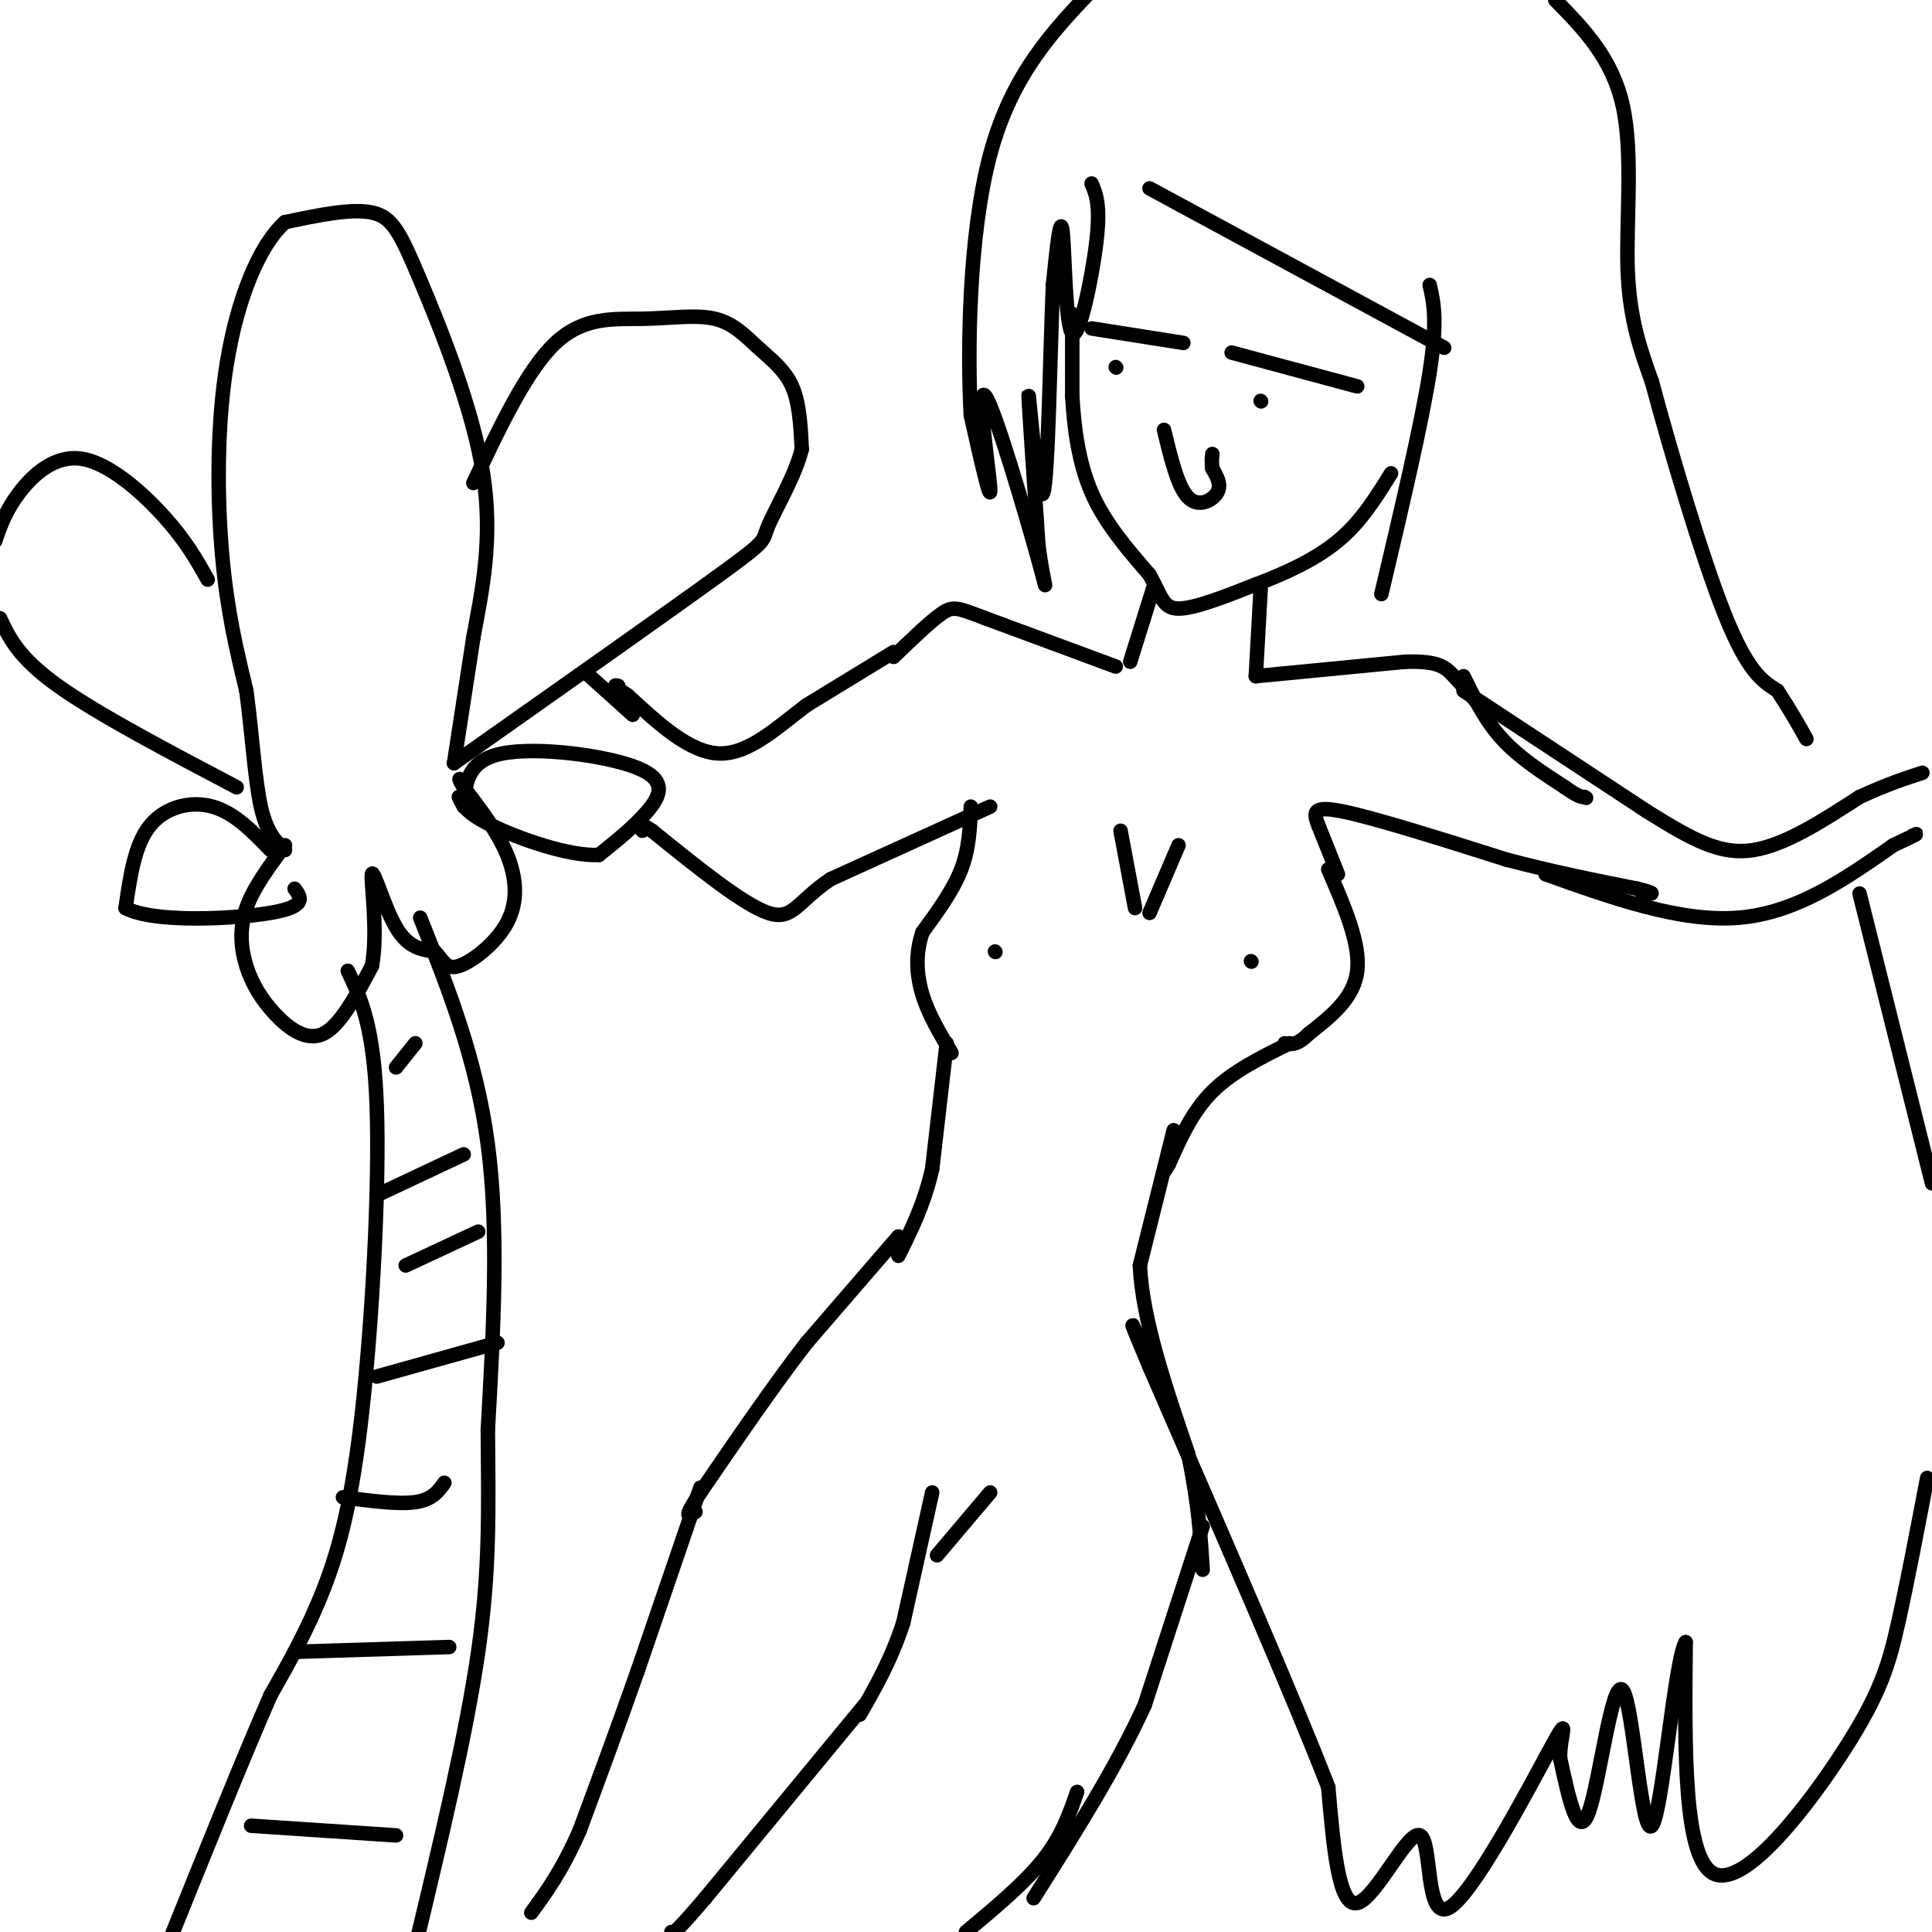 <svg viewBox='0 0 400 400' version='1.1' xmlns='http://www.w3.org/2000/svg' xmlns:xlink='http://www.w3.org/1999/xlink'><g fill='none' stroke='#000000' stroke-width='3' stroke-linecap='round' stroke-linejoin='round'><path d='M87,190c5.833,14.667 11.667,29.333 14,47c2.333,17.667 1.167,38.333 0,59'/><path d='M101,296c0.133,16.689 0.467,28.911 -2,46c-2.467,17.089 -7.733,39.044 -13,61'/><path d='M72,201c2.702,5.679 5.405,11.357 6,28c0.595,16.643 -0.917,44.250 -3,63c-2.083,18.750 -4.738,28.643 -8,37c-3.262,8.357 -7.131,15.179 -11,22'/><path d='M56,351c-5.333,12.167 -13.167,31.583 -21,51'/><path d='M52,378c0.000,0.000 30.000,2.000 30,2'/><path d='M61,342c0.000,0.000 32.000,-1.000 32,-1'/><path d='M71,310c5.750,0.750 11.500,1.500 15,1c3.500,-0.500 4.750,-2.250 6,-4'/><path d='M78,285c0.000,0.000 25.000,-7.000 25,-7'/><path d='M84,262c0.000,0.000 15.000,-7.000 15,-7'/><path d='M79,247c0.000,0.000 17.000,-8.000 17,-8'/><path d='M82,221c0.000,0.000 4.000,-5.000 4,-5'/><path d='M59,175c-3.263,4.384 -6.526,8.769 -8,13c-1.474,4.231 -1.158,8.309 0,12c1.158,3.691 3.158,6.994 6,10c2.842,3.006 6.526,5.716 10,4c3.474,-1.716 6.737,-7.858 10,-14'/><path d='M77,200c1.345,-7.060 -0.292,-17.708 0,-19c0.292,-1.292 2.512,6.774 5,11c2.488,4.226 5.244,4.613 8,5'/><path d='M90,197c1.793,1.820 2.274,3.869 5,3c2.726,-0.869 7.695,-4.657 10,-9c2.305,-4.343 1.944,-9.241 0,-14c-1.944,-4.759 -5.472,-9.380 -9,-14'/><path d='M96,163c-1.500,-2.500 -0.750,-1.750 0,-1'/><path d='M94,158c0.000,0.000 4.000,-26.000 4,-26'/><path d='M98,132c1.758,-9.528 4.152,-20.348 2,-34c-2.152,-13.652 -8.848,-30.137 -13,-40c-4.152,-9.863 -5.758,-13.104 -10,-14c-4.242,-0.896 -11.121,0.552 -18,2'/><path d='M59,46c-5.381,4.821 -9.833,15.875 -12,29c-2.167,13.125 -2.048,28.321 -1,40c1.048,11.679 3.024,19.839 5,28'/><path d='M51,143c1.222,9.289 1.778,18.511 3,24c1.222,5.489 3.111,7.244 5,9'/><path d='M98,100c5.543,-11.728 11.085,-23.456 17,-29c5.915,-5.544 12.201,-4.906 18,-5c5.799,-0.094 11.111,-0.922 15,0c3.889,0.922 6.355,3.594 9,6c2.645,2.406 5.470,4.544 7,8c1.530,3.456 1.765,8.228 2,13'/><path d='M166,93c-1.333,5.500 -5.667,12.750 -7,16c-1.333,3.250 0.333,2.500 -10,10c-10.333,7.500 -32.667,23.250 -55,39'/><path d='M43,120c-2.238,-3.988 -4.476,-7.976 -9,-13c-4.524,-5.024 -11.333,-11.083 -17,-12c-5.667,-0.917 -10.190,3.310 -13,7c-2.810,3.690 -3.905,6.845 -5,10'/><path d='M0,128c1.917,4.083 3.833,8.167 12,14c8.167,5.833 22.583,13.417 37,21'/><path d='M56,176c-3.733,-3.867 -7.467,-7.733 -12,-9c-4.533,-1.267 -9.867,0.067 -13,4c-3.133,3.933 -4.067,10.467 -5,17'/><path d='M26,188c5.667,3.089 22.333,2.311 30,1c7.667,-1.311 6.333,-3.156 5,-5'/><path d='M96,167c0.333,-4.774 0.667,-9.548 8,-11c7.333,-1.452 21.667,0.417 28,3c6.333,2.583 4.667,5.881 2,9c-2.667,3.119 -6.333,6.060 -10,9'/><path d='M124,177c-6.133,0.333 -16.467,-3.333 -22,-6c-5.533,-2.667 -6.267,-4.333 -7,-6'/><path d='M222,65c0.000,0.000 0.000,17.000 0,17'/><path d='M222,82c0.356,6.333 1.244,13.667 4,20c2.756,6.333 7.378,11.667 12,17'/><path d='M238,119c2.489,4.422 2.711,6.978 6,7c3.289,0.022 9.644,-2.489 16,-5'/><path d='M260,121c5.778,-2.156 12.222,-5.044 17,-9c4.778,-3.956 7.889,-8.978 11,-14'/><path d='M261,122c0.000,0.000 -1.000,18.000 -1,18'/><path d='M239,121c0.000,0.000 -5.000,16.000 -5,16'/><path d='M260,140c0.000,0.000 31.000,-3.000 31,-3'/><path d='M291,137c6.733,-0.156 8.067,0.956 10,3c1.933,2.044 4.467,5.022 7,8'/><path d='M231,138c0.000,0.000 -27.000,-10.000 -27,-10'/><path d='M204,128c-5.756,-2.178 -6.644,-2.622 -9,-1c-2.356,1.622 -6.178,5.311 -10,9'/><path d='M201,167c-0.167,4.333 -0.333,8.667 -2,13c-1.667,4.333 -4.833,8.667 -8,13'/><path d='M191,193c-1.511,4.378 -1.289,8.822 0,13c1.289,4.178 3.644,8.089 6,12'/><path d='M275,180c3.333,7.667 6.667,15.333 6,21c-0.667,5.667 -5.333,9.333 -10,13'/><path d='M271,214c-2.500,2.500 -3.750,2.250 -5,2'/><path d='M244,175c0.000,0.000 -6.000,14.000 -6,14'/><path d='M232,172c0.000,0.000 3.000,16.000 3,16'/><path d='M206,197c0.000,0.000 0.100,0.100 0.1,0.1'/><path d='M259,199c0.000,0.000 0.100,0.100 0.1,0.1'/><path d='M267,216c-5.917,2.917 -11.833,5.833 -16,10c-4.167,4.167 -6.583,9.583 -9,15'/><path d='M242,241c-1.500,2.500 -0.750,1.250 0,0'/><path d='M196,216c0.000,0.000 -3.000,26.000 -3,26'/><path d='M193,242c-1.667,7.333 -4.333,12.667 -7,18'/><path d='M243,234c0.000,0.000 -7.000,28.000 -7,28'/><path d='M236,262c0.500,11.167 5.250,25.083 10,39'/><path d='M246,301c2.167,10.500 2.583,17.250 3,24'/><path d='M186,256c0.000,0.000 -19.000,22.000 -19,22'/><path d='M167,278c-6.833,8.833 -14.417,19.917 -22,31'/><path d='M145,309c-3.833,5.833 -2.417,4.917 -1,4'/><path d='M205,309c0.000,0.000 -11.000,13.000 -11,13'/><path d='M193,309c0.000,0.000 -6.000,27.000 -6,27'/><path d='M187,336c-2.500,7.667 -5.750,13.333 -9,19'/><path d='M249,316c0.000,0.000 -12.000,37.000 -12,37'/><path d='M237,353c-5.833,12.833 -14.417,26.417 -23,40'/><path d='M145,308c0.000,0.000 -13.000,38.000 -13,38'/><path d='M132,346c-4.167,11.833 -8.083,22.417 -12,33'/><path d='M120,379c-3.667,8.333 -6.833,12.667 -10,17'/><path d='M179,353c0.000,0.000 -33.000,40.000 -33,40'/><path d='M146,393c-6.667,7.833 -6.833,7.417 -7,7'/><path d='M223,371c-1.583,4.583 -3.167,9.167 -7,14c-3.833,4.833 -9.917,9.917 -16,15'/><path d='M303,140c2.250,4.583 4.500,9.167 8,13c3.500,3.833 8.250,6.917 13,10'/><path d='M324,163c2.833,2.000 3.417,2.000 4,2'/><path d='M328,165c0.667,0.333 0.333,0.167 0,0'/><path d='M185,135c0.000,0.000 -18.000,11.000 -18,11'/><path d='M167,146c-5.956,4.467 -11.844,10.133 -18,10c-6.156,-0.133 -12.578,-6.067 -19,-12'/><path d='M130,144c-3.500,-2.333 -2.750,-2.167 -2,-2'/><path d='M205,167c0.000,0.000 -33.000,15.000 -33,15'/><path d='M172,182c-6.956,4.644 -7.844,8.756 -13,7c-5.156,-1.756 -14.578,-9.378 -24,-17'/><path d='M135,172c-4.333,-2.833 -3.167,-1.417 -2,0'/><path d='M131,148c0.000,0.000 -10.000,-9.000 -10,-9'/><path d='M277,181c0.000,0.000 -4.000,-10.000 -4,-10'/><path d='M273,171c-1.022,-2.667 -1.578,-4.333 5,-3c6.578,1.333 20.289,5.667 34,10'/><path d='M312,178c10.167,2.667 18.583,4.333 27,6'/><path d='M339,184c4.667,1.167 2.833,1.083 1,1'/><path d='M303,143c0.000,0.000 38.000,25.000 38,25'/><path d='M341,168c9.822,6.156 15.378,9.044 22,8c6.622,-1.044 14.311,-6.022 22,-11'/><path d='M385,165c5.833,-2.667 9.417,-3.833 13,-5'/><path d='M320,181c14.000,5.000 28.000,10.000 40,9c12.000,-1.000 22.000,-8.000 32,-15'/><path d='M392,175c6.000,-2.833 5.000,-2.417 4,-2'/><path d='M255,73c0.000,0.000 26.000,7.000 26,7'/><path d='M245,71c0.000,0.000 -19.000,-3.000 -19,-3'/><path d='M231,76c0.000,0.000 0.100,0.100 0.1,0.1'/><path d='M261,83c0.000,0.000 0.100,0.100 0.1,0.1'/><path d='M241,89c1.422,5.911 2.844,11.822 5,14c2.156,2.178 5.044,0.622 6,-1c0.956,-1.622 -0.022,-3.311 -1,-5'/><path d='M251,97c-0.167,-1.333 -0.083,-2.167 0,-3'/><path d='M226,38c0.940,2.232 1.881,4.464 1,12c-0.881,7.536 -3.583,20.375 -5,19c-1.417,-1.375 -1.548,-16.964 -2,-21c-0.452,-4.036 -1.226,3.482 -2,11'/><path d='M218,59c-0.560,12.988 -0.958,39.958 -2,43c-1.042,3.042 -2.726,-17.845 -3,-20c-0.274,-2.155 0.863,14.423 2,31'/><path d='M215,113c1.005,7.887 2.517,12.104 0,3c-2.517,-9.104 -9.062,-31.528 -11,-34c-1.938,-2.472 0.732,15.008 1,19c0.268,3.992 -1.866,-5.504 -4,-15'/><path d='M201,86c-0.711,-12.778 -0.489,-37.222 4,-54c4.489,-16.778 13.244,-25.889 22,-35'/><path d='M322,0c5.911,6.022 11.822,12.044 14,22c2.178,9.956 0.622,23.844 1,34c0.378,10.156 2.689,16.578 5,23'/><path d='M342,79c3.622,13.533 10.178,35.867 15,48c4.822,12.133 7.911,14.067 11,16'/><path d='M368,143c2.833,4.333 4.417,7.167 6,10'/><path d='M385,185c0.000,0.000 15.000,60.000 15,60'/><path d='M399,306c-2.060,10.798 -4.119,21.595 -6,30c-1.881,8.405 -3.583,14.417 -11,26c-7.417,11.583 -20.548,28.738 -27,26c-6.452,-2.738 -6.226,-25.369 -6,-48'/><path d='M349,340c-2.242,3.311 -4.848,35.589 -7,38c-2.152,2.411 -3.848,-25.043 -6,-28c-2.152,-2.957 -4.758,18.584 -7,25c-2.242,6.416 -4.121,-2.292 -6,-11'/><path d='M323,364c-0.154,-4.481 2.462,-10.184 -2,-2c-4.462,8.184 -16.000,30.256 -21,33c-5.000,2.744 -3.462,-13.838 -6,-15c-2.538,-1.162 -9.154,13.097 -13,14c-3.846,0.903 -4.923,-11.548 -6,-24'/><path d='M275,370c-7.167,-18.500 -22.083,-52.750 -37,-87'/><path d='M238,283c-6.167,-14.667 -3.083,-7.833 0,-1'/><path d='M296,59c0.833,3.667 1.667,7.333 0,18c-1.667,10.667 -5.833,28.333 -10,46'/><path d='M238,39c0.000,0.000 61.000,33.000 61,33'/></g>
</svg>